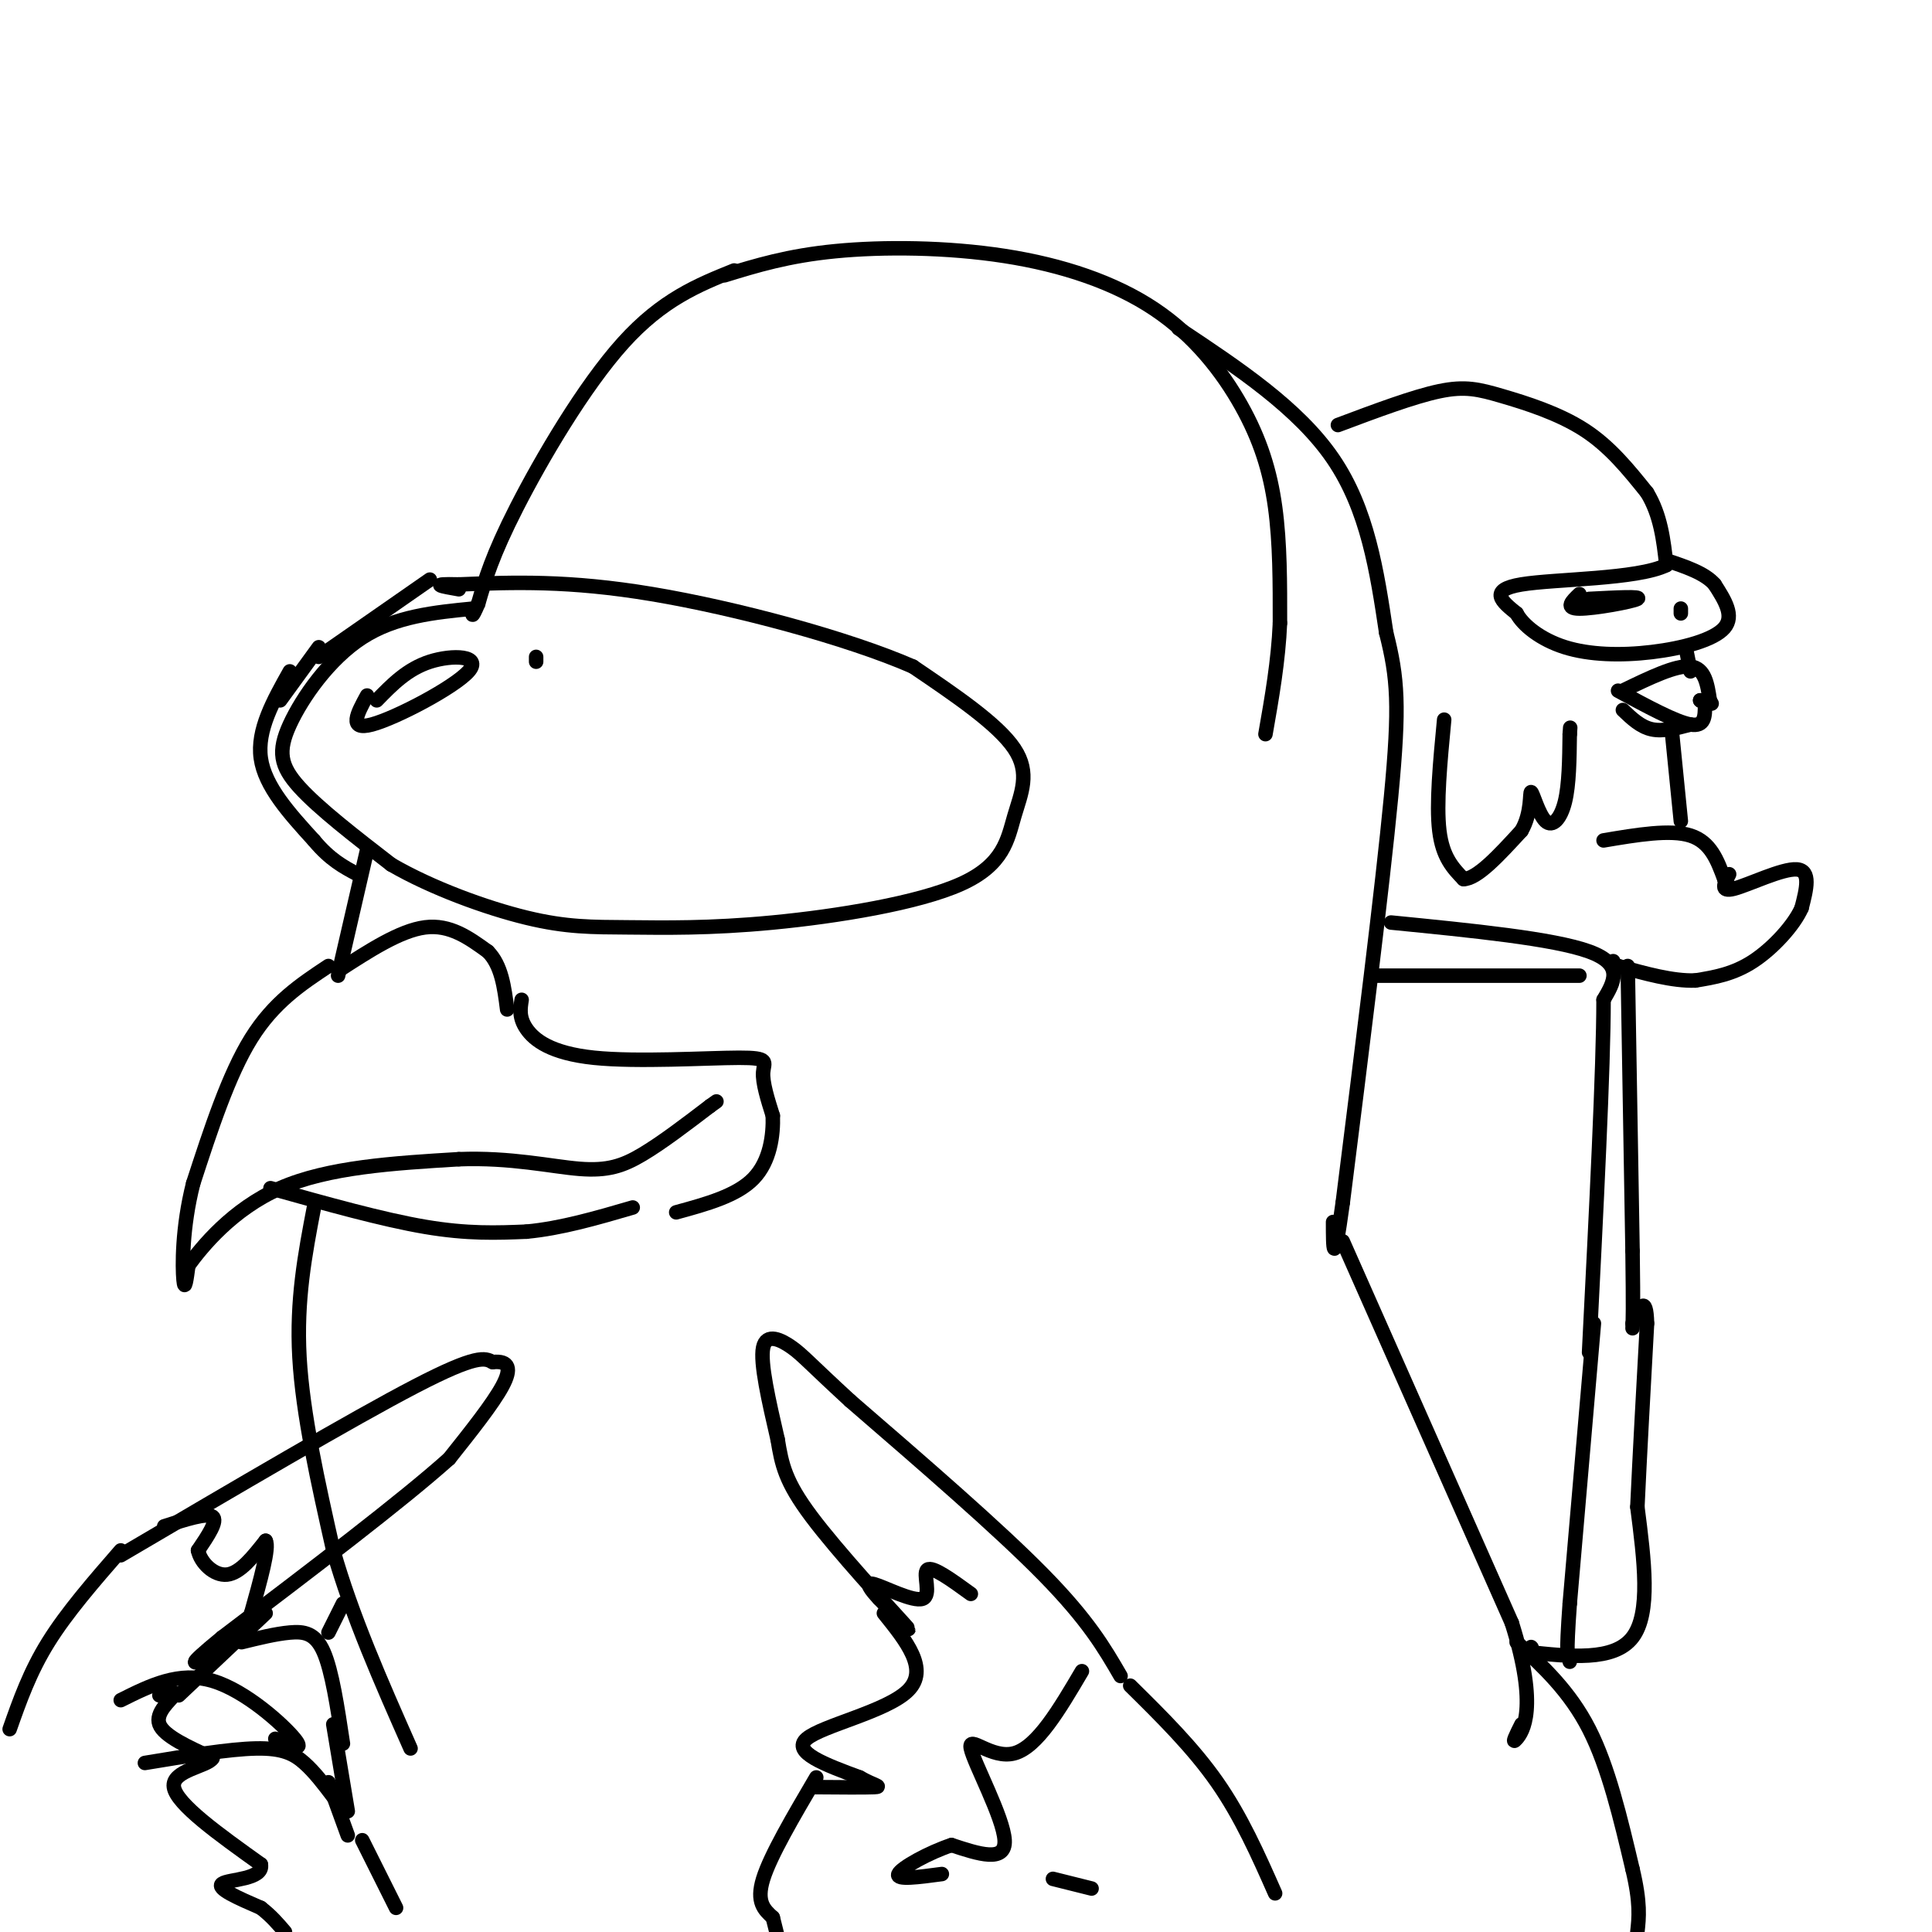 <svg viewBox='0 0 400 400' version='1.1' xmlns='http://www.w3.org/2000/svg' xmlns:xlink='http://www.w3.org/1999/xlink'><g fill='none' stroke='#000000' stroke-width='3' stroke-linecap='round' stroke-linejoin='round'><path d='M150,57c6.566,-2.021 13.132,-4.041 23,-5c9.868,-0.959 23.036,-0.856 35,1c11.964,1.856 22.722,5.467 31,11c8.278,5.533 14.075,12.990 18,20c3.925,7.010 5.979,13.574 7,21c1.021,7.426 1.011,15.713 1,24'/><path d='M265,129c-0.333,7.833 -1.667,15.417 -3,23'/><path d='M152,56c-7.444,3.000 -14.889,6.000 -23,15c-8.111,9.000 -16.889,24.000 -22,34c-5.111,10.000 -6.556,15.000 -8,20'/><path d='M99,125c-1.500,3.500 -1.250,2.250 -1,1'/><path d='M98,126c-8.077,0.792 -16.155,1.583 -23,6c-6.845,4.417 -12.458,12.458 -15,18c-2.542,5.542 -2.012,8.583 2,13c4.012,4.417 11.506,10.208 19,16'/><path d='M81,179c8.336,4.851 19.677,8.978 28,11c8.323,2.022 13.629,1.939 21,2c7.371,0.061 16.807,0.265 30,-1c13.193,-1.265 30.145,-3.999 39,-8c8.855,-4.001 9.615,-9.270 11,-14c1.385,-4.730 3.396,-8.923 0,-14c-3.396,-5.077 -12.198,-11.039 -21,-17'/><path d='M189,138c-13.489,-5.889 -36.711,-12.111 -54,-15c-17.289,-2.889 -28.644,-2.444 -40,-2'/><path d='M95,121c-6.667,-0.167 -3.333,0.417 0,1'/><path d='M76,144c-2.012,3.673 -4.024,7.345 1,6c5.024,-1.345 17.083,-7.708 20,-11c2.917,-3.292 -3.310,-3.512 -8,-2c-4.690,1.512 -7.845,4.756 -11,8'/><path d='M111,136c0.000,0.000 0.000,1.000 0,1'/><path d='M76,176c0.000,0.000 -6.000,26.000 -6,26'/><path d='M70,201c6.417,-4.167 12.833,-8.333 18,-9c5.167,-0.667 9.083,2.167 13,5'/><path d='M101,197c2.833,2.833 3.417,7.417 4,12'/><path d='M68,200c-5.667,3.750 -11.333,7.500 -16,15c-4.667,7.500 -8.333,18.750 -12,30'/><path d='M40,245c-2.356,9.244 -2.244,17.356 -2,20c0.244,2.644 0.622,-0.178 1,-3'/><path d='M39,262c2.733,-3.756 9.067,-11.644 19,-16c9.933,-4.356 23.467,-5.178 37,-6'/><path d='M95,240c10.774,-0.417 19.208,1.542 25,2c5.792,0.458 8.940,-0.583 13,-3c4.060,-2.417 9.030,-6.208 14,-10'/><path d='M147,229c2.333,-1.667 1.167,-0.833 0,0'/><path d='M108,207c-0.290,1.847 -0.581,3.694 1,6c1.581,2.306 5.032,5.072 14,6c8.968,0.928 23.453,0.019 30,0c6.547,-0.019 5.156,0.852 5,3c-0.156,2.148 0.922,5.574 2,9'/><path d='M160,231c0.133,3.978 -0.533,9.422 -4,13c-3.467,3.578 -9.733,5.289 -16,7'/><path d='M56,246c11.583,3.250 23.167,6.500 32,8c8.833,1.500 14.917,1.250 21,1'/><path d='M109,255c7.167,-0.667 14.583,-2.833 22,-5'/><path d='M65,250c-1.833,9.583 -3.667,19.167 -3,31c0.667,11.833 3.833,25.917 7,40'/><path d='M69,321c3.833,13.500 9.917,27.250 16,41'/><path d='M244,68c12.417,8.250 24.833,16.500 32,27c7.167,10.500 9.083,23.250 11,36'/><path d='M287,131c2.378,9.422 2.822,14.978 1,34c-1.822,19.022 -5.911,51.511 -10,84'/><path d='M278,249c-2.000,14.667 -2.000,9.333 -2,4'/><path d='M288,191c16.833,1.667 33.667,3.333 41,6c7.333,2.667 5.167,6.333 3,10'/><path d='M332,207c0.000,13.833 -1.500,43.417 -3,73'/><path d='M285,202c0.000,0.000 42.000,0.000 42,0'/><path d='M278,257c0.000,0.000 35.000,79.000 35,79'/><path d='M313,336c5.622,17.756 2.178,22.644 1,24c-1.178,1.356 -0.089,-0.822 1,-3'/><path d='M316,342c9.083,1.000 18.167,2.000 22,-3c3.833,-5.000 2.417,-16.000 1,-27'/><path d='M339,312c0.500,-10.833 1.250,-24.417 2,-38'/><path d='M341,274c-0.167,-6.333 -1.583,-3.167 -3,0'/><path d='M330,274c0.000,0.000 -5.000,58.000 -5,58'/><path d='M325,332c-0.833,11.500 -0.417,11.250 0,11'/><path d='M325,343c0.000,1.833 0.000,0.917 0,0'/><path d='M89,120c0.000,0.000 -23.000,16.000 -23,16'/><path d='M25,322c24.083,-14.167 48.167,-28.333 61,-35c12.833,-6.667 14.417,-5.833 16,-5'/><path d='M102,282c3.422,-0.333 3.978,1.333 2,5c-1.978,3.667 -6.489,9.333 -11,15'/><path d='M93,302c-9.667,8.667 -28.333,22.833 -47,37'/><path d='M46,339c-8.333,6.833 -5.667,5.417 -3,4'/><path d='M55,334c0.000,0.000 -18.000,17.000 -18,17'/><path d='M25,352c6.044,-3.022 12.089,-6.044 19,-4c6.911,2.044 14.689,9.156 17,12c2.311,2.844 -0.844,1.422 -4,0'/><path d='M30,365c8.733,-1.444 17.467,-2.889 23,-3c5.533,-0.111 7.867,1.111 10,3c2.133,1.889 4.067,4.444 6,7'/><path d='M68,369c0.000,0.000 4.000,11.000 4,11'/><path d='M25,321c-5.583,6.417 -11.167,12.833 -15,19c-3.833,6.167 -5.917,12.083 -8,18'/><path d='M50,340c3.533,-0.867 7.067,-1.733 10,-2c2.933,-0.267 5.267,0.067 7,4c1.733,3.933 2.867,11.467 4,19'/><path d='M69,357c0.000,0.000 3.000,18.000 3,18'/><path d='M34,316c4.417,-1.417 8.833,-2.833 10,-2c1.167,0.833 -0.917,3.917 -3,7'/><path d='M41,321c0.511,2.511 3.289,5.289 6,5c2.711,-0.289 5.356,-3.644 8,-7'/><path d='M55,319c0.833,1.333 -1.083,8.167 -3,15'/><path d='M52,334c-0.333,2.667 0.333,1.833 1,1'/><path d='M33,351c1.844,-0.511 3.689,-1.022 3,0c-0.689,1.022 -3.911,3.578 -3,6c0.911,2.422 5.956,4.711 11,7'/><path d='M44,364c-0.867,1.711 -8.533,2.489 -8,6c0.533,3.511 9.267,9.756 18,16'/><path d='M54,386c0.667,3.156 -6.667,3.044 -8,4c-1.333,0.956 3.333,2.978 8,5'/><path d='M54,395c2.167,1.667 3.583,3.333 5,5'/><path d='M75,381c0.000,0.000 7.000,14.000 7,14'/><path d='M317,341c0.000,0.000 0.100,0.100 0.1,0.1'/><path d='M314,340c5.500,5.083 11.000,10.167 15,18c4.000,7.833 6.500,18.417 9,29'/><path d='M338,387c1.667,7.000 1.333,10.000 1,13'/><path d='M66,134c0.000,0.000 -8.000,11.000 -8,11'/><path d='M277,88c7.833,-2.940 15.667,-5.881 21,-7c5.333,-1.119 8.167,-0.417 13,1c4.833,1.417 11.667,3.548 17,7c5.333,3.452 9.167,8.226 13,13'/><path d='M341,102c2.833,4.667 3.417,9.833 4,15'/><path d='M345,117c-6.000,2.956 -23.000,2.844 -30,4c-7.000,1.156 -4.000,3.578 -1,6'/><path d='M314,127c1.265,2.402 4.927,5.407 10,7c5.073,1.593 11.558,1.775 18,1c6.442,-0.775 12.841,-2.507 15,-5c2.159,-2.493 0.080,-5.746 -2,-9'/><path d='M355,121c-2.000,-2.333 -6.000,-3.667 -10,-5'/><path d='M349,134c0.000,0.000 1.000,5.000 1,5'/><path d='M336,143c5.500,-2.667 11.000,-5.333 14,-5c3.000,0.333 3.500,3.667 4,7'/><path d='M354,145c0.667,1.167 0.333,0.583 0,0'/><path d='M335,143c6.000,3.250 12.000,6.500 15,7c3.000,0.500 3.000,-1.750 3,-4'/><path d='M353,146c0.333,-0.833 -0.333,-0.917 -1,-1'/><path d='M352,145c0.000,0.000 0.100,0.100 0.1,0.1'/><path d='M350,150c-2.833,0.750 -5.667,1.500 -8,1c-2.333,-0.500 -4.167,-2.250 -6,-4'/><path d='M346,150c0.000,0.000 2.000,20.000 2,20'/><path d='M332,174c6.917,-1.167 13.833,-2.333 18,-1c4.167,1.333 5.583,5.167 7,9'/><path d='M357,182c1.167,1.500 0.583,0.750 0,0'/><path d='M358,181c-1.000,1.889 -2.000,3.778 1,3c3.000,-0.778 10.000,-4.222 13,-4c3.000,0.222 2.000,4.111 1,8'/><path d='M373,188c-1.533,3.511 -5.867,8.289 -10,11c-4.133,2.711 -8.067,3.356 -12,4'/><path d='M351,203c-4.667,0.167 -10.333,-1.417 -16,-3'/><path d='M335,200c-2.833,-0.667 -1.917,-0.833 -1,-1'/><path d='M299,149c-0.833,8.750 -1.667,17.500 -1,23c0.667,5.500 2.833,7.750 5,10'/><path d='M303,182c2.833,0.000 7.417,-5.000 12,-10'/><path d='M315,172c2.188,-3.742 1.659,-8.096 2,-8c0.341,0.096 1.553,4.641 3,6c1.447,1.359 3.128,-0.469 4,-4c0.872,-3.531 0.936,-8.766 1,-14'/><path d='M325,152c0.167,-2.333 0.083,-1.167 0,0'/><path d='M327,123c-1.556,1.489 -3.111,2.978 0,3c3.111,0.022 10.889,-1.422 12,-2c1.111,-0.578 -4.444,-0.289 -10,0'/><path d='M348,126c0.000,0.000 0.000,1.000 0,1'/><path d='M60,139c-3.417,6.083 -6.833,12.167 -6,18c0.833,5.833 5.917,11.417 11,17'/><path d='M65,174c3.333,4.000 6.167,5.500 9,7'/><path d='M232,347c-3.333,-5.750 -6.667,-11.500 -16,-21c-9.333,-9.500 -24.667,-22.750 -40,-36'/><path d='M176,290c-8.512,-7.833 -9.792,-9.417 -12,-11c-2.208,-1.583 -5.345,-3.167 -6,0c-0.655,3.167 1.173,11.083 3,19'/><path d='M161,298c0.857,5.190 1.500,8.667 7,16c5.500,7.333 15.857,18.524 19,22c3.143,3.476 -0.929,-0.762 -5,-5'/><path d='M182,331c-1.619,-1.746 -3.166,-3.612 -1,-3c2.166,0.612 8.045,3.703 10,3c1.955,-0.703 -0.013,-5.201 1,-6c1.013,-0.799 5.006,2.100 9,5'/><path d='M183,334c4.689,5.822 9.378,11.644 5,16c-4.378,4.356 -17.822,7.244 -21,10c-3.178,2.756 3.911,5.378 11,8'/><path d='M178,368c2.956,1.689 4.844,1.911 3,2c-1.844,0.089 -7.422,0.044 -13,0'/><path d='M169,368c-4.750,8.083 -9.500,16.167 -11,21c-1.500,4.833 0.250,6.417 2,8'/><path d='M160,397c0.500,2.000 0.750,3.000 1,4'/><path d='M224,346c-4.625,7.857 -9.250,15.714 -14,17c-4.750,1.286 -9.625,-4.000 -9,-1c0.625,3.000 6.750,14.286 7,19c0.250,4.714 -5.375,2.857 -11,1'/><path d='M197,382c-4.556,1.489 -10.444,4.711 -11,6c-0.556,1.289 4.222,0.644 9,0'/><path d='M218,389c0.000,0.000 8.000,2.000 8,2'/><path d='M234,349c6.500,6.417 13.000,12.833 18,20c5.000,7.167 8.500,15.083 12,23'/><path d='M71,332c0.000,0.000 -3.000,6.000 -3,6'/><path d='M337,200c0.000,0.000 1.000,59.000 1,59'/><path d='M338,259c0.167,12.500 0.083,14.250 0,16'/></g>
</svg>